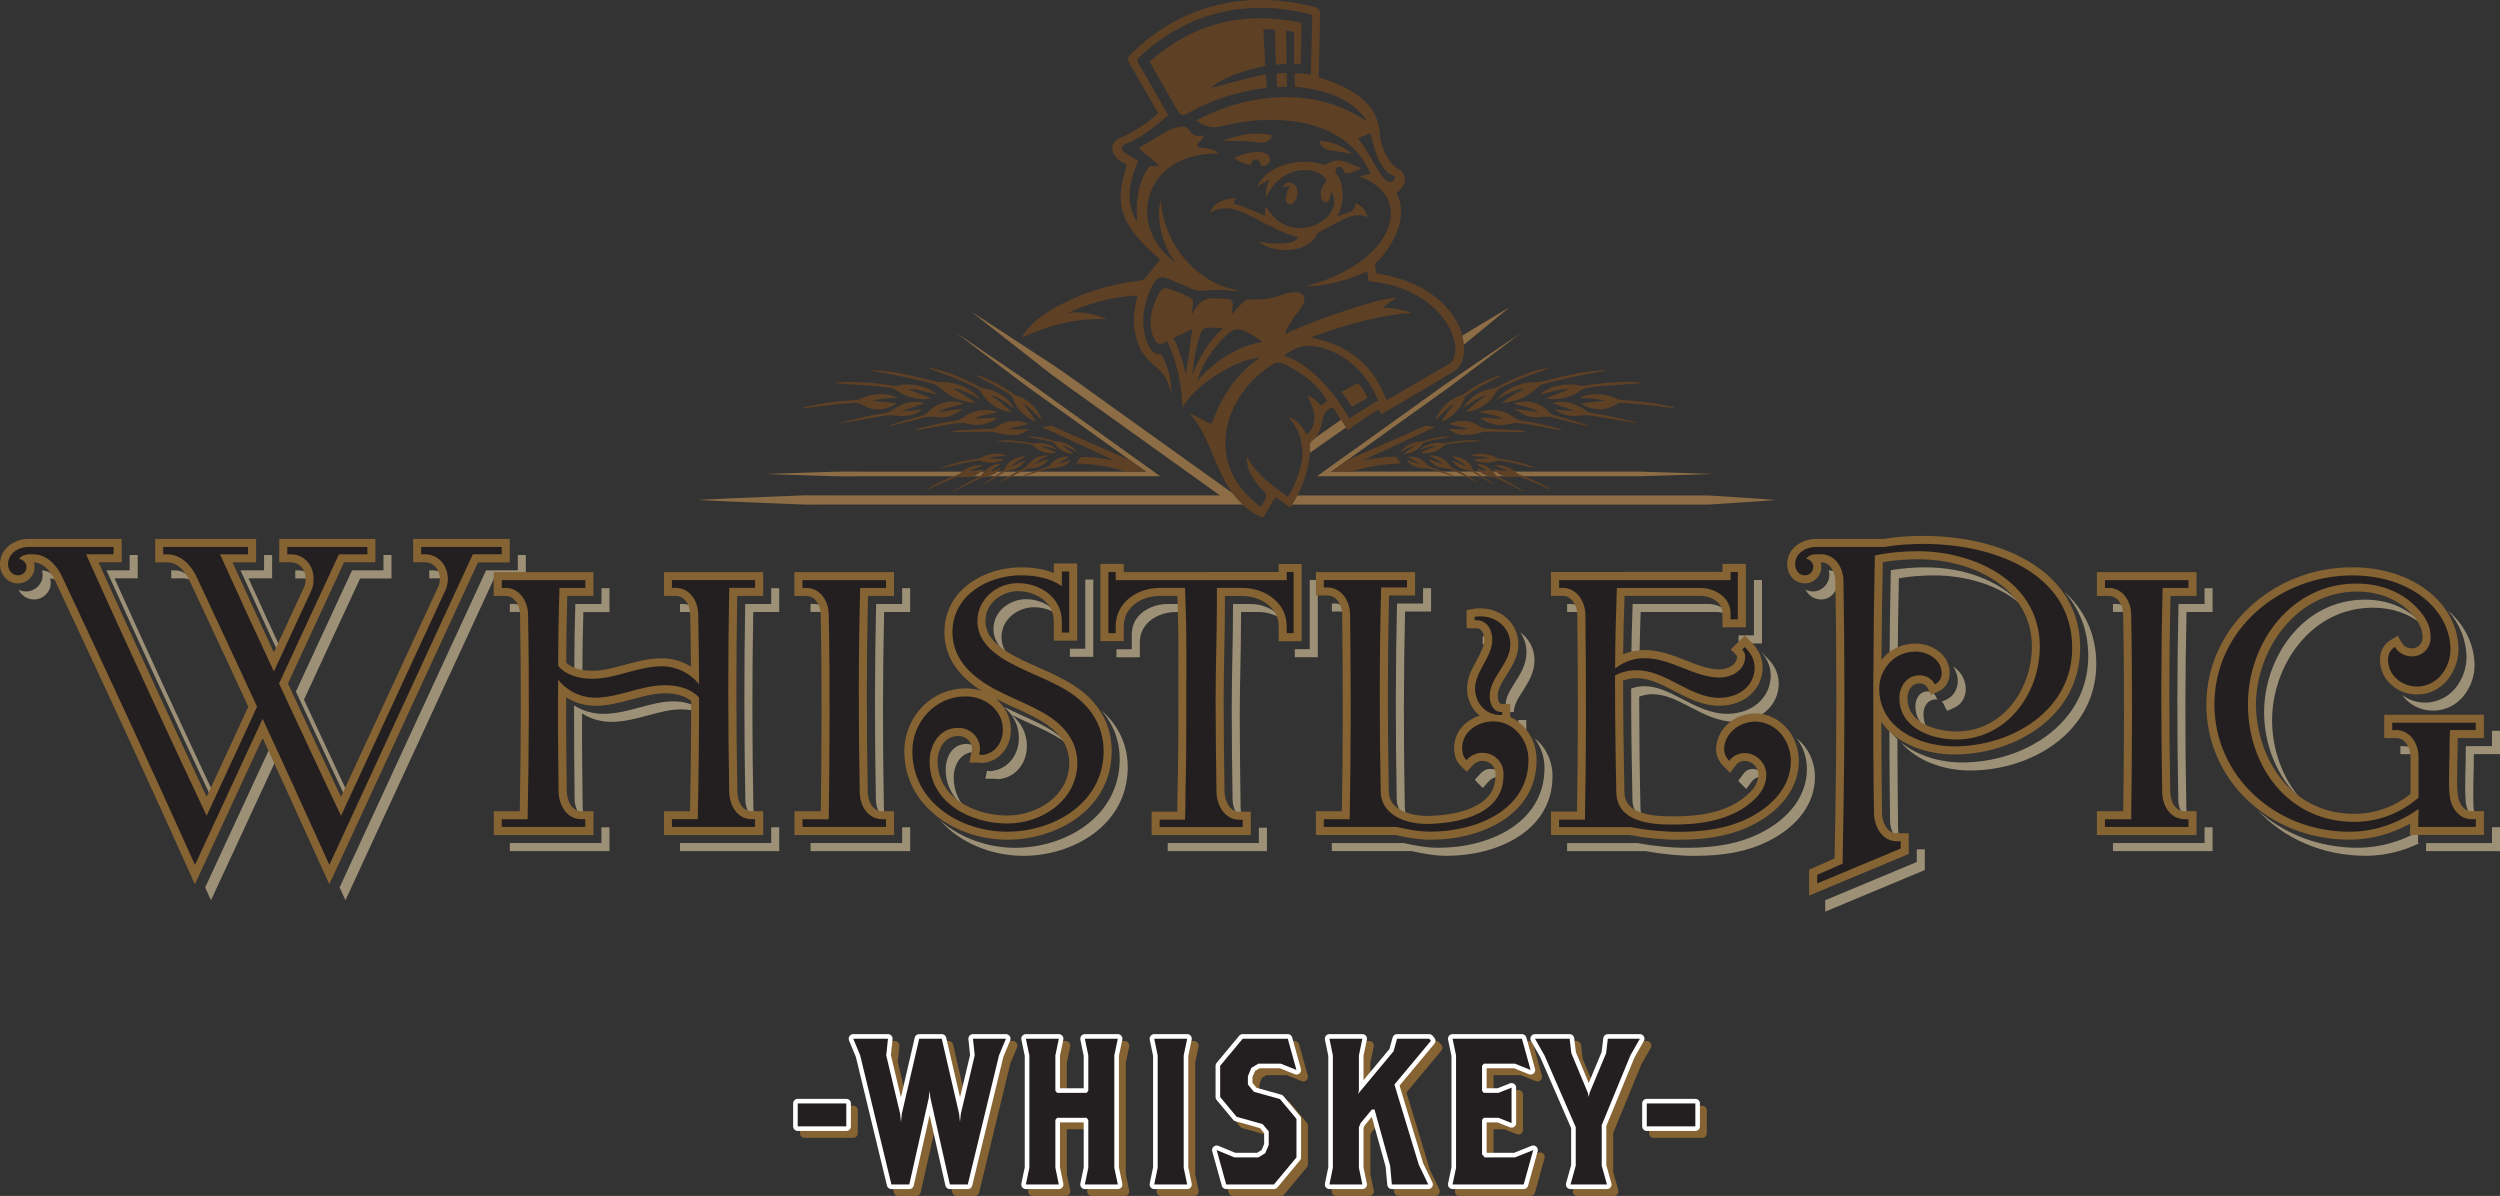 <svg xmlns="http://www.w3.org/2000/svg" id="Layer_2" viewBox="0 0 544.52 260.49"><rect x="0" y="0" width="544.52" height="260.49" fill="#333333" stroke="none"/><defs><style> .cls-1 { stroke: #8c6d45; stroke-miterlimit: 10; } .cls-1, .cls-2, .cls-3 { fill: none; stroke-width: 2px; } .cls-4 { fill: #8c6d45; } .cls-2 { stroke: #fff; } .cls-2, .cls-3 { stroke-linecap: round; stroke-linejoin: round; } .cls-5 { fill: #231f20; } .cls-6 { fill: #5e4025; } .cls-7 { fill: #9c9077; } .cls-8 { fill: #866332; } .cls-3 { stroke: #866332; } </style></defs><g id="Layer_1-2" data-name="Layer_1"><g><g><g><rect class="cls-3" x="175.25" y="241.84" width="10.58" height="4.99"></rect><rect class="cls-8" x="175.25" y="241.84" width="10.58" height="4.99"></rect><rect class="cls-2" x="173.75" y="240.34" width="10.58" height="4.99"></rect><rect class="cls-5" x="173.75" y="240.34" width="10.58" height="4.99"></rect></g><g><polygon class="cls-3" points="219.09 231.37 212.29 259.49 208.39 259.49 204.16 240.67 203.97 239.08 203.79 240.67 199.55 259.49 195.66 259.49 188.86 231.37 187.35 227.74 194.91 227.74 194.53 231.37 197.55 244.07 197.74 245.88 197.93 244.07 201.71 227.74 206.62 227.74 210.4 244.07 210.59 245.88 210.78 244.07 213.8 231.37 213.42 227.74 220.6 227.74 219.09 231.37"></polygon><polygon class="cls-3" points="237.79 259.49 238.54 255.86 238.54 245.43 238.17 244.97 231.74 244.97 231.37 245.43 231.37 255.86 232.12 259.49 224.94 259.49 225.7 255.86 225.7 231.37 224.94 227.74 232.12 227.74 231.37 231.37 231.37 239.08 231.74 239.53 238.17 239.53 238.54 239.08 238.54 231.37 237.79 227.74 244.97 227.74 244.21 231.37 244.21 255.86 244.97 259.49 237.79 259.49"></polygon><polygon class="cls-3" points="252.9 259.49 253.65 255.86 253.65 231.37 252.9 227.74 260.08 227.74 259.32 231.37 259.32 255.86 260.08 259.49 252.9 259.49"></polygon><polygon class="cls-3" points="278.97 259.49 268.58 259.49 266.5 252 270.36 253.59 275.57 253.59 277.08 252.68 277.84 250.87 277.84 247.92 276.51 246.34 270.85 244.75 267.26 240.44 267.26 233.64 272.17 227.74 281.99 227.74 283.88 234.55 280.48 233.18 275.57 233.18 274.06 234.09 273.3 235.9 273.3 237.72 274.62 239.31 280.29 240.89 283.88 245.2 283.88 253.59 278.97 259.49"></polygon><polygon class="cls-3" points="305.22 237.72 310.52 255.18 312.59 259.49 304.66 259.49 304.28 255.4 300.88 243.16 300.31 243.16 297.86 246.11 297.48 247.02 297.48 255.86 298.24 259.49 291.06 259.49 291.81 255.86 291.81 231.37 291.06 227.74 298.24 227.74 297.48 231.37 297.48 239.08 297.29 239.76 305.04 230.46 305.79 227.74 312.78 227.74 313.16 228.2 305.22 237.72"></polygon><polygon class="cls-3" points="333.37 259.49 317.88 259.49 318.64 255.86 318.64 231.37 317.88 227.74 332.99 227.74 334.88 234.55 331.48 233.18 324.68 233.18 324.3 233.64 324.3 239.08 324.68 239.53 327.89 239.53 330.73 238.4 330.73 246.11 327.89 244.97 324.68 244.97 324.3 245.43 324.3 252.91 324.87 253.59 331.48 253.59 335.45 252 333.37 259.49"></polygon><polygon class="cls-3" points="356.61 231.37 350.37 246.56 350.37 255.4 351.51 259.49 343.57 259.49 344.71 255.4 344.71 247.01 337.9 231.37 335.83 227.74 343.38 227.74 343.76 230.92 347.35 239.53 347.54 240.44 347.73 239.53 351.32 230.92 351.7 227.74 358.68 227.74 356.61 231.37"></polygon><polygon class="cls-8" points="219.09 231.37 212.29 259.49 208.39 259.49 204.16 240.67 203.97 239.08 203.79 240.67 199.55 259.49 195.66 259.49 188.86 231.37 187.35 227.74 194.91 227.74 194.53 231.37 197.55 244.07 197.74 245.88 197.93 244.07 201.71 227.74 206.62 227.74 210.4 244.07 210.59 245.88 210.78 244.07 213.8 231.37 213.42 227.74 220.6 227.74 219.09 231.37"></polygon><polygon class="cls-8" points="237.79 259.49 238.54 255.86 238.54 245.43 238.17 244.97 231.74 244.97 231.37 245.43 231.37 255.86 232.12 259.49 224.94 259.49 225.7 255.86 225.7 231.37 224.94 227.74 232.12 227.74 231.37 231.37 231.37 239.08 231.74 239.53 238.17 239.53 238.54 239.08 238.54 231.37 237.79 227.74 244.97 227.74 244.21 231.37 244.21 255.86 244.97 259.49 237.79 259.49"></polygon><polygon class="cls-8" points="252.9 259.49 253.65 255.86 253.65 231.37 252.9 227.74 260.08 227.74 259.32 231.37 259.32 255.86 260.08 259.49 252.9 259.49"></polygon><polygon class="cls-8" points="278.97 259.49 268.58 259.49 266.5 252 270.36 253.59 275.57 253.59 277.08 252.68 277.84 250.87 277.84 247.92 276.51 246.34 270.85 244.75 267.26 240.44 267.26 233.64 272.17 227.74 281.99 227.74 283.88 234.55 280.48 233.18 275.57 233.18 274.06 234.09 273.3 235.9 273.3 237.72 274.62 239.31 280.29 240.89 283.88 245.2 283.88 253.59 278.97 259.49"></polygon><polygon class="cls-8" points="305.22 237.72 310.52 255.18 312.59 259.49 304.66 259.49 304.28 255.4 300.88 243.16 300.31 243.16 297.86 246.11 297.48 247.02 297.48 255.86 298.24 259.49 291.06 259.49 291.81 255.86 291.81 231.37 291.06 227.74 298.24 227.74 297.48 231.37 297.48 239.08 297.29 239.76 305.04 230.46 305.79 227.74 312.78 227.74 313.16 228.2 305.22 237.72"></polygon><polygon class="cls-8" points="333.37 259.49 317.88 259.49 318.64 255.86 318.64 231.37 317.88 227.74 332.99 227.74 334.88 234.55 331.48 233.18 324.68 233.18 324.3 233.64 324.3 239.08 324.68 239.53 327.89 239.53 330.73 238.4 330.73 246.11 327.89 244.97 324.68 244.97 324.3 245.43 324.3 252.91 324.87 253.59 331.48 253.59 335.45 252 333.37 259.49"></polygon><polygon class="cls-8" points="356.61 231.37 350.37 246.56 350.37 255.4 351.51 259.49 343.57 259.49 344.71 255.4 344.71 247.01 337.9 231.37 335.83 227.74 343.38 227.74 343.76 230.92 347.35 239.53 347.54 240.44 347.73 239.53 351.32 230.92 351.7 227.74 358.68 227.74 356.61 231.37"></polygon><polygon class="cls-2" points="217.59 229.87 210.79 257.99 206.89 257.99 202.66 239.17 202.47 237.58 202.29 239.17 198.05 257.99 194.16 257.99 187.36 229.87 185.85 226.24 193.41 226.24 193.03 229.87 196.05 242.57 196.24 244.38 196.43 242.57 200.21 226.24 205.12 226.24 208.9 242.57 209.09 244.38 209.28 242.57 212.3 229.87 211.92 226.24 219.1 226.24 217.59 229.87"></polygon><polygon class="cls-2" points="236.29 257.99 237.04 254.36 237.04 243.93 236.67 243.47 230.24 243.47 229.87 243.93 229.87 254.36 230.62 257.99 223.44 257.99 224.2 254.36 224.2 229.87 223.44 226.24 230.62 226.24 229.87 229.87 229.87 237.58 230.24 238.03 236.67 238.03 237.04 237.58 237.04 229.87 236.29 226.24 243.47 226.24 242.71 229.87 242.71 254.36 243.47 257.99 236.29 257.99"></polygon><polygon class="cls-2" points="251.4 257.99 252.15 254.36 252.15 229.87 251.4 226.24 258.58 226.24 257.82 229.87 257.82 254.36 258.58 257.99 251.4 257.99"></polygon><polygon class="cls-2" points="277.47 257.99 267.08 257.99 265 250.5 268.86 252.09 274.07 252.09 275.58 251.18 276.34 249.37 276.34 246.42 275.01 244.84 269.35 243.25 265.76 238.94 265.76 232.14 270.67 226.24 280.49 226.24 282.38 233.05 278.98 231.68 274.07 231.68 272.56 232.59 271.8 234.4 271.8 236.22 273.12 237.81 278.79 239.39 282.38 243.7 282.38 252.09 277.47 257.99"></polygon><polygon class="cls-2" points="303.72 236.22 309.02 253.68 311.09 257.99 303.16 257.99 302.78 253.9 299.38 241.66 298.81 241.66 296.36 244.61 295.98 245.52 295.98 254.36 296.74 257.99 289.56 257.99 290.31 254.36 290.31 229.87 289.56 226.24 296.74 226.24 295.98 229.87 295.98 237.58 295.79 238.26 303.54 228.96 304.29 226.24 311.28 226.24 311.66 226.7 303.72 236.22"></polygon><polygon class="cls-2" points="331.87 257.99 316.38 257.99 317.14 254.36 317.14 229.87 316.38 226.24 331.49 226.24 333.38 233.05 329.98 231.68 323.18 231.68 322.8 232.14 322.8 237.58 323.18 238.03 326.39 238.03 329.23 236.9 329.23 244.61 326.39 243.47 323.18 243.47 322.8 243.93 322.8 251.41 323.37 252.09 329.98 252.09 333.95 250.5 331.87 257.99"></polygon><polygon class="cls-2" points="355.11 229.87 348.87 245.06 348.87 253.9 350.01 257.99 342.07 257.99 343.21 253.9 343.21 245.51 336.4 229.87 334.33 226.24 341.88 226.24 342.26 229.42 345.85 238.03 346.04 238.94 346.23 238.03 349.82 229.42 350.2 226.24 357.18 226.24 355.11 229.87"></polygon><polygon class="cls-5" points="217.59 229.87 210.79 257.99 206.89 257.99 202.66 239.17 202.47 237.58 202.29 239.17 198.05 257.99 194.16 257.99 187.36 229.87 185.85 226.24 193.41 226.24 193.03 229.87 196.05 242.57 196.24 244.38 196.43 242.57 200.21 226.24 205.12 226.24 208.9 242.57 209.09 244.38 209.28 242.57 212.3 229.87 211.92 226.24 219.1 226.24 217.59 229.87"></polygon><polygon class="cls-5" points="236.29 257.99 237.04 254.36 237.04 243.93 236.67 243.47 230.24 243.47 229.87 243.93 229.87 254.36 230.62 257.99 223.44 257.99 224.2 254.36 224.2 229.87 223.44 226.24 230.62 226.24 229.87 229.87 229.87 237.58 230.24 238.03 236.67 238.03 237.04 237.58 237.04 229.87 236.29 226.24 243.47 226.24 242.71 229.87 242.71 254.36 243.47 257.99 236.29 257.99"></polygon><polygon class="cls-5" points="251.4 257.99 252.15 254.36 252.15 229.87 251.4 226.24 258.58 226.24 257.82 229.87 257.82 254.36 258.58 257.99 251.4 257.99"></polygon><polygon class="cls-5" points="277.47 257.99 267.08 257.99 265 250.5 268.86 252.09 274.07 252.09 275.58 251.18 276.34 249.37 276.34 246.42 275.01 244.84 269.35 243.25 265.76 238.94 265.76 232.14 270.67 226.24 280.49 226.24 282.38 233.05 278.98 231.68 274.07 231.68 272.56 232.59 271.8 234.4 271.8 236.22 273.12 237.81 278.79 239.39 282.38 243.7 282.38 252.09 277.47 257.99"></polygon><polygon class="cls-5" points="303.72 236.22 309.02 253.68 311.09 257.99 303.16 257.99 302.78 253.9 299.38 241.66 298.81 241.66 296.36 244.61 295.98 245.52 295.98 254.36 296.74 257.99 289.56 257.99 290.31 254.36 290.31 229.87 289.56 226.24 296.74 226.24 295.98 229.87 295.98 237.58 295.79 238.26 303.54 228.96 304.29 226.24 311.28 226.24 311.66 226.7 303.72 236.22"></polygon><polygon class="cls-5" points="331.87 257.99 316.38 257.99 317.14 254.36 317.14 229.87 316.38 226.24 331.49 226.24 333.38 233.05 329.98 231.68 323.18 231.68 322.8 232.14 322.8 237.58 323.18 238.03 326.39 238.03 329.23 236.9 329.23 244.61 326.39 243.47 323.18 243.47 322.8 243.93 322.8 251.41 323.37 252.09 329.98 252.09 333.95 250.5 331.87 257.99"></polygon><polygon class="cls-5" points="355.11 229.87 348.87 245.06 348.87 253.9 350.01 257.99 342.07 257.99 343.21 253.9 343.21 245.51 336.4 229.87 334.33 226.24 341.88 226.24 342.26 229.42 345.85 238.03 346.04 238.94 346.23 238.03 349.82 229.42 350.2 226.24 357.18 226.24 355.11 229.87"></polygon></g><g><rect class="cls-3" x="360.18" y="241.84" width="10.58" height="4.99"></rect><rect class="cls-8" x="360.18" y="241.84" width="10.58" height="4.99"></rect><rect class="cls-2" x="358.68" y="240.34" width="10.58" height="4.99"></rect><rect class="cls-5" x="358.68" y="240.34" width="10.58" height="4.99"></rect></g></g><g><path class="cls-7" d="M83.51,124.23h-6.83l-12.23,26.4,3.1,6.65c2.92,6.26,5.79,12.41,8.46,18.05l.46-.99c-2.3-4.87-4.71-10.04-7.16-15.3l-3.1-6.65,12.23-26.4h6.83v-5.1h-1.75v3.34Z"></path><path class="cls-7" d="M67.96,126.19c-.17-.39-.38-.75-.67-1.04-.58-.6-1.35-.92-2.23-.92h-.75v1.75h2.5c.41,0,.79.07,1.15.21"></path><path class="cls-7" d="M97.21,126.21c-.47-1.11-1.43-1.99-2.97-1.99h-.75v1.75h2.5c.46,0,.85.09,1.21.23"></path><path class="cls-7" d="M59.27,120.88h-1.75v3.34h-5.14c3.14,6.93,6.16,13.51,9.01,19.62l.47-1.01c-2.47-5.32-5.05-10.95-7.73-16.86h5.14v-5.09Z"></path><polygon class="cls-7" points="112.78 120.88 112.78 124.23 105.87 124.23 73.97 193.28 75.24 196.08 107.62 125.98 114.53 125.98 114.53 120.88 112.78 120.88"></polygon><path class="cls-7" d="M12.86,126.66c-.8-1.15-2.04-2.35-3.74-2.43.11.34.17.7.17,1.06,0,1.92-1.66,3.53-3.62,3.53-.61,0-1.16-.14-1.65-.38.63,1.2,1.81,2.13,3.4,2.13,1.97,0,3.63-1.62,3.63-3.53,0-.37-.06-.73-.17-1.06.76.03,1.41.31,1.99.68"></path><path class="cls-7" d="M58.96,162.48l-14.27,30.81,1.26,2.81,14.29-30.85c-.42-.92-.85-1.85-1.28-2.77"></path><path class="cls-7" d="M29.99,120.88h-1.75v3.34h-5.05c6.8,15.08,15.74,34.48,23.55,51.07l.46-1c-7.49-15.96-15.84-34.07-22.26-48.33h5.05v-5.09Z"></path><path class="cls-7" d="M42.16,126.72c-.82-1.17-2.16-2.5-4.03-2.5h-.84v1.75h2.59c.88,0,1.63.31,2.28.75"></path><path class="cls-7" d="M130.99,131.55h-5.68c-.15,4.82-.22,9.7-.23,14.55.51.48,1.12.81,1.76,1.07.01-4.62.08-9.27.22-13.86h5.69v-5.19h-1.75v3.44Z"></path><path class="cls-7" d="M114.55,133.48c-.51-1.12-1.43-1.94-2.67-1.94h-.84v1.75h2.59c.33,0,.63.08.92.19"></path><path class="cls-7" d="M151.62,133.49c-.48-1.06-1.34-1.94-2.76-1.94h-.75v1.75h2.5c.38,0,.71.08,1.01.19"></path><polygon class="cls-7" points="130.99 183.62 111.04 183.62 111.04 185.38 132.75 185.38 132.75 180.19 130.99 180.19 130.99 183.62"></polygon><path class="cls-7" d="M167.97,128.11v3.44h-5.66c-.25,14.15-.24,28.47.03,42.6,0,1.77.79,3.59,2.26,4.12-.33-.71-.51-1.55-.51-2.37-.27-14.13-.28-28.46-.03-42.6h5.66v-5.19h-1.75Z"></path><polygon class="cls-7" points="167.97 183.62 148.11 183.62 148.11 185.38 169.72 185.38 169.72 180.19 167.97 180.19 167.97 183.62"></polygon><path class="cls-7" d="M152.26,155.2c0-.25,0-.5,0-.76-1.22-1.06-3.24-1.68-5.57-1.68-2.47,0-4.83.64-7.33,1.32-2.54.69-5.18,1.4-7.97,1.4-2.26,0-4.47-.65-6.35-1.82-.03,6.91.04,13.81.12,20.51.04,1.26.6,3.52,2.32,4.12-.38-.82-.54-1.73-.57-2.37-.08-6.7-.16-13.6-.13-20.51,1.88,1.17,4.09,1.82,6.35,1.82,2.79,0,5.42-.71,7.97-1.4,2.5-.68,4.86-1.32,7.33-1.32,1.44,0,2.73.26,3.82.69"></path><polygon class="cls-7" points="196.5 183.62 176.54 183.62 176.54 185.38 198.25 185.38 198.25 180.19 196.5 180.19 196.5 183.62"></polygon><path class="cls-7" d="M180.05,133.48c-.51-1.12-1.43-1.94-2.67-1.94h-.84v1.75h2.59c.33,0,.63.08.92.19"></path><path class="cls-7" d="M196.5,128.11v3.44h-5.67c-.32,13.65-.34,27.61-.05,42.6,0,1.29.5,3.51,2.25,4.12-.36-.81-.51-1.71-.51-2.37-.28-14.99-.27-28.95.05-42.6h5.67v-5.19h-1.75Z"></path><path class="cls-7" d="M223.46,130.51c-3.4,0-7.07,2.49-7.07,6.51,0,2.07,1.01,3.86,3.11,5.55-.9-1.18-1.36-2.43-1.36-3.8,0-4.02,3.67-6.51,7.07-6.51,1.78,0,3.59.53,5.03,1.51-1.43-2.12-4.15-3.26-6.78-3.26"></path><path class="cls-7" d="M212.52,149.93c.62.72,1.35,1.41,2.14,2.08.33.08.66.14.97.25-1.17-.73-2.2-1.52-3.12-2.33"></path><path class="cls-7" d="M229.76,159.56c-2.19-1.49-4.64-2.6-7.23-3.77-1.28-.58-2.59-1.18-3.88-1.83,2,1.65,3.27,4.04,3.27,6.71,0,3.93-2.5,6.92-6.08,7.28-.45,0-.7-.04-.87-.07l-.35,1.74h2.02c.16.03.43.08.94.08,3.58-.36,6.08-3.35,6.08-7.27,0-2.67-1.26-5.07-3.27-6.71,1.29.65,2.6,1.24,3.88,1.82,2.59,1.17,5.04,2.28,7.23,3.78.35.25.67.51.98.77-.73-.89-1.63-1.73-2.73-2.52"></path><path class="cls-7" d="M239.88,154.71c2.68,3.06,4.06,6.77,4,10.96-.21,12.33-11.89,18.99-22.77,18.99-5.95,0-12.02-2.13-16.34-6,4.32,4.97,11.29,7.75,18.09,7.75,10.88,0,22.56-6.65,22.77-18.99.08-5.03-1.92-9.36-5.75-12.71"></path><polygon class="cls-7" points="236.38 141.3 233.03 141.3 233.03 143.06 238.13 143.06 238.13 126.23 236.38 126.23 236.38 141.3"></polygon><path class="cls-7" d="M209.98,175.73c-1.39-1.73-2.25-3.85-2.25-6.37,0-2.77,1.51-5.57,4.54-5.57h0c.36,0,.7.07,1.02.18-.4-1.11-1.48-1.94-2.77-1.94h0c-3.03,0-4.54,2.8-4.54,5.57,0,3.44,1.59,6.16,4,8.12"></path><rect class="cls-7" x="246.51" y="126.33" width="1.75" height=".03"></rect><path class="cls-7" d="M258.24,133.3c-.01-.27-.02-.54-.03-.8l-.03-.94h-3.85c-3.79,0-7.82,2.31-7.82,6.6v3.25h-3.34v1.75h5.09v-3.25c0-4.29,4.03-6.6,7.82-6.6h2.16Z"></path><path class="cls-7" d="M272.35,131.55h-3.79v.88c0,3.66-.07,7.29-.14,10.94-.07,3.65-.14,7.31-.14,11.02,0,6.56.09,13.32.19,19.87.05,1.45.73,3.54,2.33,4.11-.37-.77-.55-1.64-.58-2.36-.09-6.55-.19-13.31-.19-19.87,0-3.71.07-7.37.14-11.02.07-3.65.14-7.28.14-10.94v-.88h3.79c1.82,0,3.66.56,5.12,1.56-1.44-2.11-4.17-3.31-6.87-3.31"></path><polygon class="cls-7" points="274.19 183.62 254.34 183.62 254.34 185.38 275.95 185.38 275.95 180.28 274.19 180.28 274.19 183.62"></polygon><polygon class="cls-7" points="285.27 126.33 285.27 141.4 282.02 141.4 282.02 143.15 287.02 143.15 287.02 126.33 285.27 126.33"></polygon><path class="cls-7" d="M324.71,167.48h-.25c-.68,0-1.43.37-2.02,1.02l-1.19,1.31c.13.17.25.35.41.51l1.3,1.3,1.23-1.36c.59-.65,1.34-1.03,2.02-1.03h.25c.3,0,.58.07.85.15-.37-1.11-1.39-1.9-2.6-1.9"></path><path class="cls-7" d="M332.44,156.82h-1.75v1.11c.62.28,1.2.66,1.75,1.08v-2.19Z"></path><path class="cls-7" d="M332.47,142.09c0,2.64-1.35,4.76-2.54,6.64-1.01,1.59-1.96,3.08-1.96,4.63,0,.45.14,1.72.79,1.72h.97c.01-1.53.95-3.03,1.96-4.6,1.19-1.88,2.54-4,2.54-6.63s-1.23-4.74-3.13-6.16c.88,1.25,1.38,2.76,1.38,4.41"></path><path class="cls-7" d="M309.95,131.45h-5.67c-.32,13.73-.34,27.71-.06,42.7.04,1.88,1.03,3.09,2.33,3.87-.34-.59-.56-1.29-.57-2.12-.28-14.98-.27-28.97.05-42.7h5.67v-5.09h-1.75v3.34Z"></path><path class="cls-7" d="M324.95,140.33c-.14-.73-.52-1.75-1.65-1.75h-.37v1.75h2.02Z"></path><path class="cls-7" d="M335.22,161.64c-.29-.3-.62-.55-.95-.8,1.41,1.86,2.18,4.21,2.13,6.62-.1,11.81-12.02,17.19-23.05,17.19-2.69,0-5.25-.49-7.61-1.03h-15.66v1.75h17.41c2.37.54,4.92,1.03,7.61,1.03,11.03,0,22.95-5.39,23.05-17.19.06-2.84-1.01-5.6-2.94-7.57"></path><path class="cls-7" d="M293.58,133.41c-.53-1.13-1.48-1.96-2.74-1.96h-.75v1.75h2.5c.36,0,.68.09.99.21"></path><path class="cls-7" d="M383.51,141.94c1.14,1.25,2.17,2.87,2.17,5.31-.11,4.78-4.08,8.22-9.45,8.22-3.66,0-6.79-1.63-9.81-3.2-2.77-1.44-5.39-2.81-8.2-2.81-1.04,0-1.99.17-2.94.52,0,8,.1,16.15.28,24.25.02,1.29.37,2.81,2.24,3.89-.37-.71-.48-1.46-.49-2.14-.18-8.1-.27-16.25-.28-24.25.95-.35,1.91-.52,2.94-.52,2.81,0,5.43,1.36,8.2,2.81,3.03,1.57,6.15,3.2,9.81,3.2,5.36,0,9.34-3.44,9.45-8.23,0-2.79-1.35-4.51-2.67-5.83l-1.24-1.23h-.01Z"></path><path class="cls-7" d="M381.8,167.48c-.82,0-1.52.33-2.01.99l-1.18,1.58c.1.12.19.24.3.36l1.43,1.43,1.21-1.62c.49-.66,1.19-.99,2-.99.34.01.66.09.96.21-.42-1.1-1.47-1.91-2.71-1.96"></path><path class="cls-7" d="M344.8,133.48c-.52-1.1-1.44-1.93-2.63-1.93h-.84v1.75h2.59c.31,0,.6.08.88.18"></path><path class="cls-7" d="M391.32,160.82c1.4,1.8,2.24,4.13,2.24,6.7,0,5.64-3.71,10.72-10.16,13.95-4.34,2.17-9.43,3.19-15.98,3.19-3.48,0-7.1-.35-10.77-1.03h-15.32v1.75h17.07c3.66.68,7.29,1.03,10.77,1.03,6.55,0,11.63-1.01,15.98-3.19,6.46-3.23,10.16-8.31,10.16-13.95,0-3.51-1.56-6.57-3.99-8.45"></path><polygon class="cls-7" points="382.02 138.39 378.68 138.39 378.68 140.15 383.77 140.15 383.77 126.33 382.02 126.33 382.02 138.39"></polygon><path class="cls-7" d="M372.11,131.55h-16.51c-.14,4.32-.26,8.48-.31,12.72.58-.25,1.18-.42,1.79-.57.06-3.44.15-6.87.26-10.4h16.51c.87,0,1.88.24,2.76.7-.77-1.67-2.89-2.45-4.5-2.45"></path><path class="cls-7" d="M419.5,123.57c-2.73,0-5.3.21-7.67.63-.15,7.28-.25,14.36-.29,21.29.51-.64,1.11-1.21,1.79-1.71.05-5.83.13-11.74.26-17.82,2.37-.42,4.94-.63,7.66-.63,7.05,0,14.14,2.14,18.92,6.3-4.68-5.31-12.7-8.05-20.67-8.05"></path><path class="cls-7" d="M423.34,153.35l.75,1.5,1.53-.68c1.56-.7,2.54-2.24,2.54-4.04,0-2.19-1.14-3.89-2.76-4.99.62.92,1.01,1.99,1.01,3.24,0,1.79-.97,3.34-2.54,4.04l-.94.42c.18.16.33.33.42.51"></path><path class="cls-7" d="M411.52,159.01c.02,5.13.07,14.91.15,19.94.04,1.46.72,3.54,2.33,4.12-.37-.77-.55-1.65-.58-2.37-.08-4.96-.13-14.65-.15-19.7-.64-.62-1.25-1.27-1.75-2"></path><path class="cls-7" d="M449.61,128.88c3.23,3.61,5.19,8.21,5.23,13.85.04,5.75-2.1,10.97-6.19,15.08-5.14,5.17-13.09,8.26-21.27,8.26-4.94,0-9.88-1.51-13.36-4.41,3.4,4.04,9.26,6.16,15.11,6.16,8.18,0,16.14-3.09,21.27-8.26,4.08-4.11,6.22-9.33,6.19-15.08-.04-6.61-2.72-11.77-6.98-15.61"></path><polygon class="cls-7" points="417.49 187.75 397.54 196.08 397.54 198.56 419.24 189.5 419.24 184.99 417.49 184.99 417.49 187.75"></polygon><path class="cls-7" d="M419.9,158.86c-.65-.97-.96-2.09-.95-3.39,0-1.26.71-3.13,2.66-3.13.14,0,.25.03.37.05l-.4-.8c-.24-.48-.82-1-1.72-1-1.95,0-2.66,1.87-2.66,3.13-.02,1.73.53,3.12,1.68,4.29.31.31.65.59,1.01.85"></path><path class="cls-7" d="M400.19,126.95c0-.33-.05-.66-.14-.97h.08c.33,0,.62.07.89.17-.49-1.06-1.35-1.92-2.64-1.92h-.08c.09.31.15.64.15.97,0,1.96-1.62,3.62-3.53,3.62-.6,0-1.16-.14-1.66-.39.65,1.29,1.9,2.14,3.42,2.14,1.91,0,3.53-1.66,3.53-3.62"></path><path class="cls-7" d="M463.73,133.48c-.52-1.12-1.43-1.94-2.67-1.94h-.84v1.75h2.59c.33,0,.63.08.92.19"></path><polygon class="cls-7" points="480.17 183.62 460.22 183.62 460.22 185.38 481.92 185.38 481.92 180.19 480.17 180.19 480.17 183.62"></polygon><path class="cls-7" d="M480.17,128.11v3.44h-5.67c-.32,13.65-.34,27.61-.05,42.6,0,1.29.51,3.51,2.25,4.12-.36-.81-.5-1.71-.5-2.37-.29-14.99-.27-28.95.05-42.6h5.67v-5.19h-1.75Z"></path><path class="cls-7" d="M501.21,174.11c-4.15-4.63-6.33-11.06-6.33-17.23,0-11.79,8.35-24.52,21.99-24.52,4.1,0,7.76,1.25,10.53,3.55-.14-.16-.25-.33-.41-.5-2.86-3.1-7.07-4.8-11.86-4.8-13.64,0-21.99,12.73-21.99,24.52,0,6.98,2.78,14.31,8.08,18.98"></path><path class="cls-7" d="M537.23,143.31c-.11,4.8-3.53,9.72-9.07,9.72-1.87,0-3.58-.63-4.95-1.65,1.44,2.04,3.9,3.4,6.7,3.4,5.54,0,8.96-4.92,9.07-9.72,0-4.43-1.97-8.66-5.56-11.91-.07-.07-.16-.12-.23-.19,2.61,2.99,4.04,6.59,4.04,10.34"></path><path class="cls-7" d="M523.66,162.51h-.84v1.75h2.59c.33,0,.64.08.92.19-.51-1.11-1.43-1.94-2.67-1.94"></path><path class="cls-7" d="M526.23,142.82l-.48-.84-.48.29c.26.25.59.43.96.55"></path><path class="cls-7" d="M526.65,183.62l.06-2.47c-4.1,2.27-8.69,3.5-13.19,3.5-8.57,0-16.21-3.11-21.79-8.2,5.68,6.13,14.04,9.95,23.54,9.95,4,0,8.06-.97,11.79-2.78h-.42Z"></path><path class="cls-7" d="M542.77,159.17v3.34h-5.7c-.02.97-.02,1.94-.02,2.94-.14,4.67-.15,7.88,0,9.1.08,1.19.67,3.18,2.26,3.73-.31-.68-.47-1.42-.51-1.98-.14-1.22-.13-4.43,0-9.1,0-1,0-1.97.02-2.94h5.7v-5.09h-1.75Z"></path><polygon class="cls-7" points="542.77 183.62 528.44 183.62 528.4 185.38 544.52 185.38 544.52 180.19 542.77 180.19 542.77 183.62"></polygon><path class="cls-8" d="M111.03,117.38h-21.04v5.09h2.5c2.28,0,3.32,1.92,3.32,3.69,0,.54-.15,1.2-.4,1.71l-21.14,45.69c-2.67-5.64-5.54-11.78-8.46-18.04l-3.1-6.65,12.23-26.4h6.83v-5.09h-20.95v5.09h2.5c.88,0,1.65.32,2.23.92.67.69,1.03,1.68.99,2.77,0,.74-.09,1.27-.31,1.71l-6.58,14.23c-2.85-6.12-5.86-12.69-9.01-19.62h5.14v-5.09h-21.98v5.09h2.59c2.83,0,4.46,3.03,4.89,3.96l3.47,7.42c2.94,6.28,6.15,13.15,9.33,20.08l-9.07,19.61c-7.81-16.6-16.76-35.99-23.55-51.08h5.05v-5.09H6.25c-3.03,0-6.25,1.96-6.25,5.6,0,1.97,1.5,4.1,3.91,4.1,1.96,0,3.62-1.62,3.62-3.53,0-.37-.06-.72-.17-1.06,2.56.12,4.08,2.79,4.63,3.97,7.65,16.24,19.81,42.39,28.88,62.65l1.57,3.51,14.76-31.87c3.34,7.21,6.64,14.49,9.6,21.01l4.93,10.84,32.38-70.1h6.92v-5.09Z"></path><path class="cls-8" d="M144.61,129.8h2.5c2.37,0,3.22,2.44,3.22,4.1.06,3.34.14,7.3.17,11.29-1.88-1.15-4.09-1.81-6.31-1.81-2.87,0-5.54.73-8.13,1.43-2.44.66-4.74,1.29-7.07,1.29-1.19,0-3.98-.18-5.66-1.75,0-4.85.08-9.73.23-14.55h5.69v-5.19h-21.71v5.19h2.6c1.96,0,3.13,2.07,3.13,4.1.24,12.84.22,26.86-.06,42.79h-5.66v5.19h21.71v-5.19h-2.6c-2.45,0-3.18-2.82-3.22-4.28-.08-6.7-.16-13.6-.12-20.51,1.88,1.17,4.08,1.82,6.35,1.82,2.79,0,5.42-.71,7.97-1.4,2.5-.68,4.86-1.32,7.33-1.32,2.32,0,4.35.62,5.57,1.69,0,8.07-.09,15.94-.25,24h-5.67v5.19h21.61v-5.19h-2.5c-2.03,0-3.13-2.19-3.13-4.29-.27-14.13-.28-28.46-.03-42.6h5.66v-5.19h-21.61v5.19Z"></path><path class="cls-8" d="M173.04,129.8h2.59c1.96,0,3.13,2.07,3.13,4.1.29,14.99.18,29.94.02,42.79h-5.75v5.19h21.7v-5.19h-2.5c-2.55,0-3.23-2.79-3.23-4.29-.28-14.99-.27-28.95.05-42.6h5.67v-5.19h-21.7v5.19Z"></path><path class="cls-8" d="M233.72,149.18c-2.41-1.52-4.99-2.67-7.49-3.78-2.5-1.11-4.86-2.15-7.04-3.53-3.1-2-4.55-4.1-4.55-6.6,0-4.02,3.67-6.51,7.07-6.51,3.79,0,7.82,2.31,7.82,6.6v4.19h5.09v-16.82h-5.09v2.06c-2.07-.81-4.47-1.22-7.16-1.22-8.08,0-16.67,4.96-16.67,14.14,0,5.1,2.75,9.41,8.19,12.81-1.06-.37-2.21-.58-3.41-.58h-.19c-3.53,0-6.84,1.39-9.33,3.92-2.58,2.62-4.04,6.25-3.99,9.95.1,11.95,11.47,19.09,22.39,19.09s22.56-6.65,22.77-18.99c.1-6.09-2.81-11.19-8.41-14.73M208.76,160.29h0c1.59,0,2.89,1.24,2.94,2.75,0,.21-.09.65-.15.97l-.42,2.09h2.02c.16.03.43.08.94.08,3.58-.36,6.08-3.35,6.08-7.27,0-2.67-1.27-5.07-3.27-6.71,1.29.65,2.6,1.24,3.88,1.83,2.59,1.17,5.04,2.28,7.23,3.78,3.29,2.35,4.89,5.11,4.89,8.41-.08,7.14-6.95,11.41-13.54,11.41-7.34,0-15.14-4.12-15.14-11.76,0-2.77,1.51-5.57,4.54-5.57"></path><path class="cls-8" d="M278.52,124.58l-33.76.03v-1.78h-5.09v16.82h5.09v-3.25c0-4.29,4.03-6.6,7.82-6.6h3.85l.04.95c.22,5.81.21,11.46.19,17.44v4.45c0,6.54,0,13.3-.2,20.17,0,1.3,0,2.62-.03,3.98h-5.6v5.09h21.61v-5.09h-2.5c-2.27,0-3.17-2.58-3.23-4.28-.09-6.54-.19-13.31-.19-19.87,0-3.71.07-7.37.14-11.01.07-3.65.14-7.28.14-10.94v-.88h3.79c3.89,0,7.92,2.47,7.92,6.6v3.25h5v-16.82h-5v1.75Z"></path><path class="cls-8" d="M328.94,156.18v-2.86h-1.94c-.64,0-.79-1.28-.79-1.72,0-1.54.95-3.04,1.96-4.62,1.19-1.88,2.54-4,2.54-6.64,0-4.4-3.61-7.84-8.22-7.84-.52,0-1.02,0-1.65.12l-1.41.28v3.94h2.13c1.7,0,1.72,2.37,1.72,2.47,0,1.48-.81,2.95-1.66,4.51-.98,1.79-2.09,3.82-2.09,6.19s1.07,4.49,2.73,5.86c-3.04.99-5.54,3.49-5.54,7.09,0,1.58.5,2.92,1.45,3.86l1.3,1.3,1.23-1.36c.59-.64,1.34-1.03,2.02-1.03h.25c1.52,0,2.75,1.25,2.76,2.82.07,2.12-.54,3.82-1.86,5.2-2.34,2.45-7.12,3.9-13.09,3.97-.84,0-8.2-.15-8.29-5.32-.29-14.98-.27-28.97.05-42.7h5.67v-5.09h-21.6v5.09h2.5c2.02,0,3.22,2.12,3.22,4.18.2,15.33.17,29.35-.06,42.8h-5.66v5.19h17.41c2.36.54,4.92,1.03,7.61,1.03,11.03,0,22.95-5.39,23.05-17.19.06-2.84-1.01-5.6-2.94-7.57-.82-.83-1.76-1.49-2.78-1.96"></path><path class="cls-8" d="M382.37,155.38c-4.03,0-8.35,2.83-8.6,7.66,0,1.48.55,2.78,1.64,3.86l1.43,1.43,1.21-1.62c.49-.66,1.19-.99,2-.99,1.58.06,2.86,1.34,2.92,2.9.06,2.17-1.41,4.13-4.59,6.15-3.48,2.07-7.81,3.04-13.68,3.04h-.81c-8.97,0-10.05-3.03-10.08-5.33-.18-8.1-.28-16.25-.28-24.25.95-.35,1.91-.52,2.94-.52,2.81,0,5.43,1.37,8.2,2.81,3.02,1.57,6.15,3.2,9.81,3.2,5.36,0,9.34-3.44,9.44-8.23,0-2.79-1.35-4.51-2.67-5.83l-1.24-1.24-3.04,3.04,1.24,1.24c.14.14.14.26.14.26,0,1.85-2,2.85-3.85,2.85-2.46-.04-4.83-.98-7.35-1.98-2.79-1.1-5.67-2.25-8.91-2.25-1.68,0-3.25.31-4.71.92.04-4.23.17-8.4.31-12.72h16.51c2,0,4.82,1.18,4.82,3.79v3.06h5.09v-13.82h-5.09v1.75l-37.35.03v5.19h2.59c1.93,0,3.13,2.16,3.13,4.19.19,15.28.17,29.3-.06,42.8h-5.66v5.1h17.07c3.67.68,7.29,1.03,10.77,1.03,6.56,0,11.64-1.01,15.98-3.19,6.46-3.23,10.16-8.31,10.16-13.95s-4.13-10.28-9.44-10.38"></path><path class="cls-8" d="M419.06,116.72c-3.29,0-6.16.21-8.78.66h-14.77c-3.07,0-6.25,2.06-6.25,5.5,0,2.39,1.68,4.19,3.91,4.19,1.92,0,3.53-1.66,3.53-3.62,0-.34-.05-.66-.15-.97h.08c2.16,0,3.13,2.38,3.13,4.1.28,15.28.28,35.43,0,50.62l-.17,9.77-5.55,2.45v5.64l21.7-9.06v-4.51h-2.6c-2.26,0-3.17-2.58-3.22-4.29-.08-5.04-.13-14.81-.16-19.94,3.24,4.66,9.58,7.07,15.86,7.07,8.18,0,16.14-3.09,21.27-8.26,4.09-4.11,6.23-9.33,6.19-15.08-.09-16.76-17.16-24.26-34.03-24.26M418.12,148.84c.9,0,1.48.52,1.72,1l.75,1.5,1.53-.68c1.56-.7,2.54-2.24,2.54-4.04,0-4.03-3.8-6.44-7.47-6.44-3.19,0-5.73,1.46-7.39,3.55.04-6.93.14-14,.29-21.29,2.37-.42,4.94-.63,7.67-.63,12.33,0,24.8,6.52,24.8,18.99,0,9.1-6.16,18.52-16.46,18.52-2.87,0-6.73-.8-8.95-3.06-1.16-1.17-1.71-2.57-1.68-4.29,0-1.26.71-3.13,2.66-3.13"></path><path class="cls-8" d="M456.72,129.8h2.59c1.96,0,3.13,2.07,3.13,4.1.29,15.01.18,29.95.02,42.79h-5.74v5.19h21.7v-5.19h-2.5c-2.55,0-3.22-2.79-3.22-4.29-.29-14.99-.27-28.95.05-42.6h5.67v-5.19h-21.7v5.19Z"></path><path class="cls-8" d="M535.31,160.76h5.7v-5.09h-21.7v5.09h2.59c1.96,0,3.13,2.07,3.13,4.07v8.09c-3.56,2.84-7.77,4.34-12.25,4.34-.22,0-.45,0-.69-.01-13.46-.37-20.72-12.57-20.72-23.87s8.35-24.53,21.99-24.53c4.79,0,9,1.7,11.87,4.8,1.7,1.79,2.49,3.53,2.43,5.29-.05,1.29-1.04,2.27-2.29,2.27-.99,0-1.8-.43-2.23-1.19l-.89-1.55-1.53.92c-1.51.91-2.35,2.44-2.35,4.31,0,4.17,3.61,7.57,8.04,7.57,5.54,0,8.96-4.92,9.07-9.72,0-4.43-1.97-8.66-5.56-11.91-4.38-3.92-10.63-6.08-17.59-6.08-17.52,0-31.77,13.42-31.77,29.9s13.71,29.43,31.21,29.43c4.5,0,9.08-1.23,13.19-3.5l-.06,2.47h16.12v-5.19h-2.6c-2.27,0-3.04-2.49-3.14-3.88-.14-1.21-.13-4.43,0-9.1,0-1,0-1.97.02-2.94"></path><path class="cls-5" d="M74.28,177.68l22.71-49.08c.37-.75.56-1.69.56-2.44,0-2.82-1.88-5.44-5.07-5.44h-.75v-1.6h17.55v1.6h-6.29l-31.25,67.66c-4.32-9.48-9.38-20.74-14.54-31.81l-14.73,31.81c-8.44-18.86-20.36-44.57-28.9-62.68-1.22-2.63-3.38-4.97-6.38-4.97h-.94c-.47,0-1.88.37-2.06,1.03.85.1,1.6.84,1.6,1.78s-.85,1.78-1.88,1.78c-1.32,0-2.16-1.22-2.16-2.35,0-2.44,2.25-3.85,4.5-3.85h18.49v1.6h-6c7.88,17.55,18.3,40.07,26.27,56.96l10.98-23.74c-4.6-10.04-9.29-19.99-13.14-28.24-1.22-2.63-3.47-4.97-6.47-4.97h-.84v-1.6h18.49v1.6h-6.1c3.57,7.88,7.6,16.7,11.73,25.52l8.16-17.64c.37-.75.47-1.59.47-2.44.1-2.82-1.87-5.44-4.97-5.44h-.75v-1.6h17.45v1.6h-6.2l-13.04,28.15c4.69,10.04,9.38,20.17,13.51,28.81"></path><path class="cls-5" d="M109.29,180.13v-1.69h5.63c.28-14.83.38-29.74.09-44.57,0-2.91-1.88-5.82-4.88-5.82h-.84v-1.69h18.2v1.69h-5.63c-.19,5.63-.28,11.35-.28,16.98,1.69,2.06,4.69,2.81,7.41,2.81,5.16,0,9.95-2.72,15.2-2.72,3.1,0,6.19,1.5,8.07,3.94,0-5.07-.09-10.23-.19-15.2,0-2.91-1.78-5.82-4.97-5.82h-.75v-1.69h18.11v1.69h-5.63c-.28,14.82-.28,29.56,0,44.38,0,3,1.78,6,4.88,6h.75v1.69h-18.11v-1.69h5.63c.19-8.82.28-17.55.28-26.46-1.69-1.97-4.69-2.72-7.32-2.72-5.35,0-10.14,2.72-15.3,2.72-3.19,0-6.19-1.5-8.07-3.94-.09,8.16,0,16.32.09,24.4.09,3,1.78,6,4.97,6h.84v1.69h-18.2Z"></path><path class="cls-5" d="M174.79,180.13v-1.69h5.72c.19-14.83.28-29.74,0-44.57,0-2.91-1.87-5.82-4.88-5.82h-.85v-1.69h18.2v1.69h-5.63c-.38,14.82-.38,29.56-.09,44.38,0,3,1.69,6,4.97,6h.75v1.69h-18.2Z"></path><path class="cls-5" d="M231.28,137.8v-2.44c0-5.16-4.69-8.35-9.57-8.35-4.6,0-8.82,3.47-8.82,8.26,0,3.66,2.44,6.19,5.35,8.07,4.6,2.91,9.94,4.41,14.54,7.32,4.6,2.91,7.69,7.32,7.6,13.23-.19,11.07-10.88,17.26-21.02,17.26s-20.55-6.38-20.64-17.36c-.09-6.47,4.97-12.2,11.73-12.1,4.13,0,7.98,3,7.98,7.22,0,2.81-1.69,5.25-4.5,5.53-.28,0-.47-.09-.66-.09.09-.47.19-.94.19-1.31-.09-2.53-2.16-4.5-4.69-4.5-4.04-.09-6.29,3.57-6.29,7.32,0,8.91,8.82,13.51,16.89,13.51,7.6,0,15.2-5.07,15.29-13.14,0-4.32-2.35-7.51-5.63-9.85-4.41-3-9.67-4.5-14.17-7.32-4.22-2.63-7.41-6.29-7.41-11.36,0-7.88,7.51-12.39,14.92-12.39,3.1,0,6.29.56,8.91,2.35v-3.19h1.6v13.32h-1.6Z"></path><path class="cls-5" d="M252.58,180.13v-1.6h5.53c.09-1.97.09-3.85.09-5.72.19-6.85.19-13.51.19-20.17,0-7.41.1-14.64-.19-21.96l-.09-2.63h-5.53c-4.88,0-9.57,3.19-9.57,8.35v1.5h-1.59v-13.32h1.59v1.78h37.25v-1.78h1.5v13.32h-1.5v-1.5c0-5.16-4.79-8.35-9.67-8.35h-5.54v2.63c0,7.32-.28,14.54-.28,21.96,0,6.57.1,13.23.19,19.89.09,2.91,1.78,6.01,4.97,6.01h.75v1.6h-18.11Z"></path><path class="cls-5" d="M288.34,178.43h5.63c.28-14.82.28-29.74.09-44.57,0-2.91-1.88-5.91-4.97-5.91h-.75v-1.6h18.11v1.6h-5.63c-.38,14.92-.38,29.65-.09,44.48.09,5.16,5.54,7.03,10.04,7.03,7.32-.09,16.98-2.25,16.7-10.98,0-2.54-2.07-4.5-4.5-4.5-1.32-.09-2.63.56-3.57,1.59-.66-.66-.94-1.59-.94-2.63,0-3.56,3.38-5.82,6.75-5.82,4.6,0,7.79,4.13,7.7,8.54-.09,10.98-11.64,15.48-21.3,15.48-2.53,0-4.97-.47-7.41-1.03h-15.86v-1.69ZM327.19,155.73h-.47c-3.19,0-5.44-2.72-5.44-5.72,0-3.84,3.75-6.85,3.75-10.7,0-2.06-1.12-4.22-3.47-4.22h-.38v-.75c.47-.09.84-.09,1.32-.09,3.47,0,6.47,2.53,6.47,6.1,0,4.22-4.5,7.13-4.5,11.26,0,1.69.75,3.47,2.53,3.47h.19v.66Z"></path><path class="cls-5" d="M339.58,178.53h5.63c.28-14.92.28-29.75.1-44.57,0-2.91-1.88-5.91-4.88-5.91h-.84v-1.69h37.34v-1.78h1.59v10.32h-1.59v-1.31c0-3.47-3.38-5.53-6.57-5.53h-18.2c-.19,5.91-.37,11.63-.37,17.55,1.88-1.5,4.04-2.25,6.47-2.25,5.72,0,10.6,4.13,16.23,4.22,2.81,0,5.63-1.69,5.63-4.6,0-.47-.19-1.04-.66-1.5l.56-.56c1.41,1.41,2.16,2.72,2.16,4.6-.1,4.13-3.75,6.48-7.7,6.48-6.47,0-11.54-6.01-18.02-6.01-1.69,0-3.19.37-4.69,1.13,0,8.35.09,16.89.28,25.43.1,6.48,7.51,7.13,12.67,7.04,4.97,0,10.13-.66,14.54-3.28,2.82-1.78,5.54-4.22,5.45-7.69-.1-2.53-2.16-4.51-4.6-4.6-1.41,0-2.63.56-3.47,1.69-.75-.75-1.12-1.6-1.12-2.63.19-3.56,3.47-5.91,6.85-5.91,4.6.1,7.69,4.22,7.69,8.63,0,5.72-4.32,9.94-9.2,12.38-4.69,2.35-9.95,3-15.2,3-3.57,0-7.13-.37-10.6-1.03h-15.48v-1.6Z"></path><path class="cls-5" d="M395.79,192.43v-1.88l5.54-2.44.19-10.89c.28-15.29.28-35.3,0-50.68,0-2.81-1.78-5.82-4.88-5.82h-1.13c-.84,0-1.5.28-2.06.85l-.09.09c.94.19,1.59.94,1.59,1.79,0,1.03-.84,1.87-1.79,1.87-1.41,0-2.16-1.22-2.16-2.44,0-2.34,2.25-3.75,4.5-3.75h14.92c2.72-.47,5.63-.66,8.64-.66,14.45,0,32.18,5.91,32.28,22.52.09,13.7-13.04,21.58-25.71,21.58-7.69,0-16.32-4.04-16.32-12.57,0-4.04,3.1-8.07,7.88-8.07,2.91,0,5.72,1.88,5.72,4.69,0,1.22-.66,2.06-1.5,2.44-.57-1.13-1.78-1.97-3.29-1.97-2.82,0-4.41,2.44-4.41,4.88-.1,6.47,6.76,9.1,12.38,9.1,10.89,0,18.2-9.85,18.2-20.27,0-13.89-13.98-20.74-26.55-20.74-3.19,0-6.38.28-9.38.93-.37,17.18-.47,39.05-.19,56.23.1,2.91,1.78,6.01,4.98,6.01h.84v1.59l-18.2,7.6Z"></path><path class="cls-5" d="M458.47,180.13v-1.69h5.72c.19-14.83.28-29.74,0-44.57,0-2.91-1.88-5.82-4.88-5.82h-.84v-1.69h18.2v1.69h-5.63c-.37,14.82-.37,29.56-.09,44.38,0,3,1.69,6,4.97,6h.75v1.69h-18.2Z"></path><path class="cls-5" d="M526.69,180.13l.1-3.94c-4.32,3.09-9.57,4.97-15.01,4.97-16.42,0-29.46-12.29-29.46-27.68,0-16.33,14.17-28.15,30.03-28.15,6.01,0,12.01,1.69,16.42,5.63,3,2.72,4.97,6.47,4.97,10.6-.1,4.13-3.01,7.98-7.32,7.98-3.28,0-6.29-2.44-6.29-5.82,0-1.31.56-2.25,1.5-2.82.75,1.31,2.16,2.07,3.75,2.07,2.16,0,3.94-1.69,4.03-3.94.1-2.63-1.22-4.79-2.91-6.57-3.38-3.66-8.26-5.35-13.14-5.35-14.17-.09-23.74,12.76-23.74,26.27s8.63,25.24,22.42,25.62c5.63.19,10.7-1.78,14.73-5.26v-8.91c0-2.91-1.88-5.82-4.88-5.82h-.84v-1.59h18.2v1.59h-5.63c-.09,1.59-.09,3.1-.09,4.69-.09,3.1-.19,7.6,0,9.29.19,2.72,1.88,5.44,4.88,5.44h.85v1.69h-12.58Z"></path><path class="cls-4" d="M151.64,108.9c4.88-.26,9.76-.46,14.65-.65l7.32-.3c2.44-.14,4.88-.02,7.32-.05h87.88l-.58,1.81-28.63-20.51c-4.76-3.44-9.61-6.74-14.18-10.45-4.63-3.62-9.28-7.21-13.87-10.87,4.95,3.17,9.84,6.42,14.76,9.63,4.98,3.13,9.67,6.66,14.45,10.06l28.63,20.51,2.53,1.81h-91c-2.44-.03-4.88.09-7.32-.05l-7.32-.3c-4.88-.2-9.77-.39-14.65-.65"></path><path class="cls-4" d="M386.68,108.9c-4.88.42-9.76.68-14.65,1.01h-14.65s-29.29,0-29.29,0h-46.9l.62-2h90.22c4.88.32,9.76.58,14.65,1"></path><line class="cls-1" x1="284.16" y1="98.21" x2="293.15" y2="91.9"></line><polygon class="cls-4" points="317.12 73.92 328.89 66.84 318.27 75.55 317.12 73.92"></polygon><path class="cls-4" d="M166.64,103.23l10.57-.34,5.28-.16c1.76-.03,3.52,0,5.28,0h63.4l-.29.91-21.46-15.37-5.37-3.84-5.28-3.97-10.52-7.97,10.93,7.4,5.45,3.72,5.36,3.85,21.46,15.37,1.26.91h-64.95c-1.76-.01-3.52.03-5.28,0l-5.28-.16-10.57-.34Z"></path><path class="cls-4" d="M372.93,103.23l-10.57.34-5.28.16c-1.76.03-3.52-.01-5.28,0h-64.95l1.27-.91,21.46-15.37,5.36-3.85,5.45-3.72,10.93-7.4-10.52,7.97-5.28,3.97-5.37,3.84-21.46,15.37-.29-.91h63.4c1.76.01,3.52-.03,5.28,0l5.28.16,10.57.34Z"></path><path class="cls-6" d="M219.32,99.33c-.14-.08-.23-.14-.33-.18-.73-.29-1.49-.37-2.27-.32-1.12.08-2.19.37-3.17.92-.18.1-.4.14-.61.17-1.88.24-3.73.64-5.56,1.15-.74.21-1.45.48-2.18.73l.02.11c.12-.02.25-.04.37-.06.14-.03.28-.06.42-.09,1.6-.37,3.19-.75,4.79-1.1.69-.15,1.4-.26,2.11-.35.21-.03.46.01.66.08,1.62.55,3.22.51,4.8-.14.08-.03.16-.08.33-.17-1.2-.21-2.32-.15-3.43-.3.63-.29,1.3-.32,1.96-.38.66-.06,1.33-.05,2.07-.08M227.29,97.19c.91.11,1.79.36,2.64.69.13.05.26.09.4.1-.45-.44-.97-.75-1.54-.99-1.1-.48-2.25-.61-3.43-.42-.15.02-.31.02-.46,0-1.69-.35-3.41-.57-5.13-.65-.75-.04-1.51.05-2.26.08-.1,0-.19.04-.29.06,0,.03.01.05.02.08.54.03,1.08.08,1.62.1,1.9.08,3.78.26,5.65.59.25.04.44.14.62.32,1.05,1.01,2.33,1.52,3.78,1.59.4.02.81-.02,1.22-.08-1.04-.6-2.16-1-3.29-1.37,0-.03.01-.07.02-.11.14,0,.29,0,.43.02M234.57,98.47c-.03-.05-.06-.11-.1-.16-.91-1.08-2.04-1.8-3.44-2.07-.17-.03-.34-.07-.51-.05-.47.04-.89-.09-1.33-.24-1.56-.52-3.16-.84-4.82-.89-.21,0-.42.01-.65.07.37.07.74.14,1.11.21,1.46.26,2.91.52,4.33.96.27.08.46.21.63.45.85,1.14,2.02,1.78,3.38,2.08.18.04.36.06.54.08.02-.03.04-.06.05-.09-.76-.69-1.62-1.26-2.47-1.86,1.18.29,2.19.94,3.27,1.5M232.91,99.51c-1.35-.13-2.57.16-3.59,1.08-.23.21-.45.44-.64.69-.15.21-.34.32-.58.41-1.4.49-2.79.99-4.18,1.5-.33.12-.64.28-.96.42l.03.1c.14-.03.28-.06.41-.1,1.57-.5,3.15-1.01,4.72-1.5.27-.08.55-.12.83-.12.79,0,1.56-.12,2.32-.35.81-.24,1.42-.75,1.87-1.46-.9.28-1.75.67-2.68.82.76-.59,1.66-.93,2.44-1.5M224.57,102.02c1.54-.05,2.79-.71,3.79-1.88.02-.02.02-.05.03-.12-1.05.25-2.02.68-3.02,1.04.8-.86,1.9-1.25,2.95-1.88-.34-.04-.6-.02-.85.02-1.43.2-2.66.8-3.52,1.97-.35.47-.74.78-1.26,1.01-1.65.75-3.19,1.71-4.72,2.67-.04.02-.06.06-.09.09.01.02.03.04.04.06.29-.14.59-.28.87-.42,1.12-.57,2.23-1.16,3.34-1.72.43-.22.88-.4,1.32-.6.36-.16.72-.23,1.12-.25M218.02,101.85c-.83.47-1.7.82-2.63,1.06.84-.61,1.67-1.21,2.59-1.88-.47-.09-.8.02-1.13.11-.8.22-1.49.64-2.09,1.2-.29.27-.58.56-.81.87-.27.37-.61.62-1.02.81-1.66.77-3.22,1.71-4.8,2.63-.24.14-.48.28-.69.49.13-.05.26-.1.38-.16,1.63-.81,3.27-1.63,4.9-2.44.04-.02.08-.04.11-.06.62-.35,1.28-.57,2-.69,1.31-.21,2.43-.79,3.2-1.95M219.45,102.55c.45-.12.92-.21,1.37-.33.69-.18,1.29-.53,1.77-1.06.28-.3.55-.61.82-.92,0-.02-.02-.04-.02-.05-.98.46-1.97.91-2.95,1.36l-.05-.07c.39-.44.9-.75,1.39-1.07.5-.32,1.01-.62,1.58-.98-.57-.05-1.05.04-1.52.17-1.41.4-2.45,1.25-3.05,2.6-.09.2-.22.32-.39.43-1.23.8-2.46,1.61-3.68,2.42-.16.11-.32.23-.48.35.01.02.03.05.04.07.31-.16.62-.31.92-.49,1.19-.72,2.38-1.46,3.58-2.18.2-.12.44-.19.67-.25M209.41,103.74c1.85.51,3.4-.03,4.71-1.37.03-.03.04-.07.08-.16-1.13.17-2.22.37-3.3.61.98-.65,2.08-1.03,3.25-1.42-.71-.17-1.35-.08-1.97.06-1.16.27-2.19.81-3.06,1.63-.13.12-.3.21-.47.28-1.73.67-3.46,1.33-5.1,2.2-.59.31-1.16.65-1.75.98.01.03.03.06.04.1.12-.04.25-.08.37-.13,1.05-.47,2.1-.96,3.16-1.41,1.09-.46,2.2-.88,3.29-1.33.25-.1.48-.11.74-.04M183.34,83.57c2.52.17,5.04.32,7.56.52,1.09.09,2.18.25,3.27.43.33.05.67.22.94.42,2.14,1.54,4.52,2.2,7.14,1.96.14-.01.28-.05.57-.1-1.67-.84-3.35-1.26-4.92-1.98,1.05-.14,2.06.12,3.07.33,1,.21,1.99.52,3.09.82-.18-.18-.28-.31-.4-.41-.94-.76-2.04-1.22-3.2-1.49-1.69-.39-3.39-.44-5.1-.06-.31.07-.66.03-.97-.02-2.89-.49-5.8-.73-8.72-.8-1.18-.03-2.36.06-3.54.1,0,.06-.01.12-.02.17.19.03.38.05.57.07.22.02.44.04.66.06M204.77,81.16c2.76.98,5.46,2.08,8.07,3.41.35.17.58.4.78.75,1.09,1.97,2.75,3.29,4.85,4.04.59.21,1.2.33,1.84.43-1.27-1.36-2.73-2.45-4.24-3.49.02-.05.05-.1.08-.15.21.07.42.14.62.22,1.29.57,2.47,1.34,3.59,2.2.17.13.34.24.55.32-.46-.85-1.1-1.54-1.82-2.15-1.41-1.2-3.04-1.9-4.88-2.16-.23-.03-.47-.11-.67-.22-2.34-1.27-4.77-2.37-7.27-3.26-1.09-.39-2.25-.61-3.38-.9-.14-.04-.3-.03-.45-.05,0,.04,0,.08,0,.13.78.29,1.56.6,2.34.88M197.95,82.31c1.89.41,3.76.89,5.64,1.38.32.08.65.28.89.51,1.19,1.09,2.44,2.09,3.96,2.68,1.25.49,2.56.77,3.9.91.01,0,.03-.03.08-.11-1.49-1.13-3.09-2.09-4.76-2.98.41-.12.8-.04,1.17.1,1.45.53,2.86,1.13,4.19,1.92.13.08.26.14.46.13-.14-.15-.27-.32-.42-.46-2.33-2.16-5.08-3.25-8.27-3.18-.3,0-.61-.03-.91-.1-2.79-.64-5.56-1.36-8.36-1.9-1.74-.34-3.53-.41-5.3-.6-.11-.01-.21.01-.32.02l-.04.11c.54.09,1.08.18,1.61.28,2.16.42,4.32.81,6.47,1.28M219.93,85.91c.36.25.58.53.73.95.73,2.06,2.17,3.53,4.05,4.59.24.14.51.25.76.37.04-.04.08-.07.12-.11-.81-1.37-1.83-2.59-2.81-3.85,1.62.96,2.81,2.37,4.14,3.68-.02-.09-.04-.19-.07-.28-.86-2.01-2.2-3.58-4.15-4.61-.23-.12-.47-.25-.73-.31-.71-.16-1.28-.54-1.85-.95-2.07-1.47-4.29-2.66-6.71-3.47-.31-.1-.63-.17-.99-.18.51.27,1.03.54,1.54.81,2.03,1.04,4.06,2.08,5.96,3.37M219.74,93.44c1.39-.53,2.87-.63,4.27-1.11-1.93-.79-3.85-.92-5.78-.02-.44.2-.86.45-1.25.73-.32.23-.65.32-1.03.34-2.28.1-4.56.21-6.84.34-.54.03-1.07.12-1.61.19,0,.05,0,.11,0,.16.22.01.43.04.65.04,2.55-.03,5.09-.07,7.64-.08.43,0,.87.07,1.29.19,1.17.35,2.36.53,3.57.53,1.3,0,2.43-.46,3.42-1.31-1.45,0-2.88.2-4.32.01M208.84,92.14c.59-.07,1.17-.02,1.76.14,2.3.62,4.44.21,6.43-1.07.03-.02.05-.07.1-.16-1.66-.1-3.29.09-4.92.18,1.57-.91,3.36-.99,5.19-1.44-.48-.21-.87-.3-1.26-.36-2.2-.35-4.28-.01-6.08,1.33-.72.54-1.44.82-2.31.93-2.78.36-5.47,1.08-8.17,1.81-.06.02-.12.06-.17.09.01.04.02.07.03.11.49-.08.99-.14,1.48-.23,1.9-.34,3.8-.7,5.71-1.04.73-.13,1.48-.2,2.22-.28M195.42,90.53c2.03.28,3.94-.08,5.59-1.44-1.43.32-2.88.44-4.35.38,1.5-.52,3.01-1.04,4.66-1.61-.65-.34-1.19-.33-1.72-.34-1.28-.04-2.49.27-3.63.83-.55.27-1.1.56-1.59.92-.57.42-1.17.64-1.86.74-2.79.39-5.52,1.08-8.26,1.73-.42.1-.84.2-1.24.41.21-.02.42-.03.63-.07,2.77-.46,5.55-.93,8.32-1.4.07-.01.13-.02.19-.04,1.08-.24,2.15-.27,3.26-.12M202.8,90.76c.72.02,1.45.1,2.17.13,1.1.04,2.14-.2,3.09-.77.54-.32,1.08-.66,1.62-.99,0-.03,0-.06,0-.09-1.66.23-3.31.46-4.97.68-.01-.04-.02-.08-.03-.13.78-.47,1.66-.7,2.53-.95.88-.25,1.77-.47,2.77-.73-.82-.33-1.57-.42-2.32-.44-2.26-.05-4.17.74-5.67,2.46-.22.25-.47.37-.77.46-2.17.63-4.34,1.27-6.52,1.92-.29.09-.58.2-.86.3,0,.04.02.08.03.13.53-.1,1.06-.17,1.58-.3,2.09-.53,4.17-1.09,6.26-1.61.35-.09.73-.09,1.1-.07M187.46,88c2.49,1.59,5.02,1.49,7.56.09.05-.03.08-.09.19-.2-1.75-.26-3.43-.46-5.13-.59,1.74-.52,3.53-.58,5.43-.63-.97-.57-1.95-.72-2.93-.79-1.83-.12-3.59.21-5.25,1.03-.25.12-.54.18-.82.2-2.85.21-5.7.4-8.51.96-1.01.2-2.01.44-3.01.66,0,.05.01.11.02.16.2,0,.4,0,.6-.03,1.77-.22,3.53-.47,5.3-.66,1.81-.19,3.63-.32,5.45-.48.41-.04.75.05,1.11.27M246.23,100.3l-17.22-7.58-2.03.29,15.72,7.28c-3.01-.56-5.9-.9-7.34-.72l-.92,1.38s1.62.03,3.93.29c2.32.27,4.61.77,6.82,1.49h4.43s-3.38-2.44-3.38-2.44Z"></path><path class="cls-6" d="M322.33,99.41c.66.06,1.34.09,1.96.38-1.11.15-2.23.09-3.43.3.17.09.25.14.33.17,1.58.64,3.18.69,4.8.14.21-.07.45-.11.66-.08.7.1,1.41.2,2.11.35,1.6.35,3.19.74,4.79,1.1.14.03.28.06.42.09.12.02.25.04.37.06,0-.04.01-.07.02-.11-.72-.25-1.44-.52-2.18-.73-1.83-.51-3.68-.91-5.56-1.15-.21-.03-.43-.07-.61-.17-.99-.56-2.05-.85-3.17-.92-.77-.05-1.54.03-2.27.32-.1.04-.18.1-.33.18.74.03,1.41.02,2.07.08M312.72,97.16s.01.07.02.11c-1.13.36-2.25.76-3.29,1.36.41.06.82.1,1.22.08,1.45-.07,2.73-.58,3.78-1.59.19-.18.38-.28.62-.32,1.87-.33,3.76-.51,5.65-.59.54-.02,1.08-.07,1.62-.1,0-.03.01-.05.02-.08-.09-.02-.19-.05-.29-.06-.75-.03-1.51-.12-2.26-.08-1.73.08-3.44.3-5.13.65-.15.03-.31.03-.46,0-1.19-.19-2.33-.06-3.43.42-.56.25-1.09.55-1.54.99.14-.01.27-.05.4-.1.86-.32,1.73-.57,2.64-.69.14-.02.29-.01.43-.02M308.28,96.98c-.85.59-1.71,1.16-2.47,1.86.02.03.03.06.05.09.18-.03.37-.04.54-.08,1.37-.31,2.54-.94,3.38-2.08.17-.23.36-.37.63-.45,1.42-.44,2.88-.7,4.33-.96.37-.07.74-.14,1.11-.21-.22-.06-.44-.08-.65-.07-1.65.05-3.25.37-4.82.89-.44.14-.86.28-1.33.24-.17-.01-.34.02-.51.05-1.4.27-2.53.99-3.45,2.07-.04.05-.07.11-.1.16,1.07-.56,2.08-1.21,3.27-1.5M309.11,101.01c-.93-.15-1.78-.55-2.68-.82.45.71,1.06,1.21,1.87,1.46.75.23,1.53.34,2.32.34.28,0,.57.04.83.12,1.58.49,3.15,1,4.72,1.5.13.04.27.07.41.1.01-.03.02-.07.03-.1-.32-.14-.64-.3-.96-.42-1.39-.51-2.78-1.01-4.18-1.5-.24-.08-.42-.2-.58-.41-.19-.25-.4-.48-.63-.69-1.02-.92-2.24-1.21-3.59-1.08.77.56,1.68.91,2.44,1.5M316.12,102.27c.44.19.89.38,1.33.6,1.12.57,2.23,1.15,3.34,1.72.29.15.58.28.87.42.01-.02.03-.04.04-.06-.03-.03-.06-.06-.09-.09-1.53-.96-3.07-1.92-4.72-2.67-.52-.23-.91-.54-1.26-1.01-.86-1.17-2.09-1.77-3.52-1.97-.26-.04-.51-.06-.85-.01,1.05.63,2.15,1.01,2.95,1.88-1-.36-1.97-.79-3.02-1.04.02.06.02.1.03.12.99,1.17,2.24,1.83,3.79,1.88.4.01.76.09,1.12.24M324.75,103.8c.72.11,1.38.34,2,.69.04.02.08.04.11.06,1.63.81,3.26,1.63,4.9,2.44.12.06.25.11.38.16-.21-.21-.45-.35-.69-.49-1.58-.92-3.14-1.86-4.8-2.63-.41-.19-.74-.44-1.02-.81-.24-.32-.52-.6-.81-.88-.6-.56-1.29-.98-2.09-1.2-.33-.09-.67-.2-1.13-.11.91.66,1.75,1.27,2.59,1.88-.92-.24-1.8-.59-2.63-1.06.77,1.16,1.88,1.74,3.2,1.95M320.8,102.8c1.2.72,2.38,1.46,3.58,2.18.3.18.62.33.92.49.01-.02.03-.05.04-.07-.16-.12-.31-.24-.48-.35-1.23-.81-2.45-1.62-3.68-2.42-.17-.11-.3-.23-.39-.43-.6-1.35-1.64-2.2-3.05-2.6-.47-.13-.95-.22-1.52-.17.57.35,1.08.65,1.58.98.49.32,1,.63,1.39,1.07-.02.02-.03.05-.04.07-.98-.45-1.97-.91-2.95-1.37,0,.02-.02.04-.02.05.27.31.54.62.82.92.48.53,1.08.88,1.77,1.06.46.12.92.21,1.37.33.23.06.47.13.67.25M330.91,103.78c1.09.45,2.2.87,3.29,1.33,1.06.45,2.11.94,3.16,1.41.12.05.24.09.37.13.01-.03.03-.06.04-.1-.58-.33-1.16-.67-1.75-.98-1.64-.88-3.37-1.53-5.1-2.2-.17-.06-.34-.16-.47-.28-.87-.82-1.9-1.36-3.06-1.63-.62-.14-1.26-.24-1.97-.07,1.17.39,2.27.76,3.25,1.42-1.08-.24-2.16-.44-3.3-.61.04.09.05.13.08.16,1.31,1.35,2.86,1.89,4.71,1.37.27-.07.5-.06.74.04M356.89,83.51c.19-.02.38-.05.57-.07,0-.06-.01-.12-.02-.17-1.18-.04-2.36-.12-3.54-.1-2.92.07-5.83.32-8.72.8-.32.05-.67.09-.97.02-1.71-.38-3.41-.33-5.1.07-1.17.27-2.26.73-3.2,1.49-.12.1-.22.23-.4.41,1.1-.3,2.09-.61,3.09-.82,1-.21,2.01-.47,3.07-.33-1.57.72-3.25,1.14-4.92,1.98.29.05.43.09.57.1,2.63.24,5-.41,7.15-1.96.27-.2.61-.37.94-.42,1.08-.18,2.17-.34,3.27-.42,2.52-.2,5.04-.35,7.56-.52.22-.02.44-.03.66-.06M337.15,80.28s0-.08,0-.13c-.15.01-.31,0-.45.05-1.13.29-2.28.5-3.38.89-2.51.9-4.93,1.99-7.28,3.26-.2.11-.44.19-.67.22-1.83.26-3.47.96-4.88,2.16-.72.61-1.36,1.3-1.82,2.15.2-.08.38-.2.54-.32,1.12-.86,2.3-1.63,3.59-2.2.2-.09.41-.15.62-.23.03.05.05.1.08.15-1.51,1.04-2.97,2.14-4.24,3.49.63-.1,1.25-.22,1.84-.43,2.11-.75,3.76-2.08,4.85-4.04.2-.35.43-.58.78-.75,2.61-1.33,5.31-2.44,8.07-3.41.79-.28,1.56-.58,2.34-.88M348.1,81.03c.54-.1,1.08-.19,1.61-.28l-.04-.11c-.11,0-.22-.03-.32-.02-1.77.19-3.56.26-5.3.6-2.81.54-5.57,1.26-8.36,1.9-.3.07-.61.11-.91.1-3.19-.06-5.94,1.02-8.27,3.18-.15.14-.28.31-.42.46.2,0,.33-.05.46-.13,1.33-.79,2.74-1.39,4.19-1.92.38-.14.76-.22,1.17-.1-1.67.89-3.26,1.85-4.75,2.98.05.07.07.11.08.1,1.34-.14,2.65-.42,3.9-.91,1.52-.59,2.77-1.59,3.96-2.68.25-.23.57-.43.89-.51,1.87-.48,3.75-.97,5.64-1.38,2.15-.47,4.31-.86,6.47-1.28M325.61,82.55c.52-.27,1.03-.54,1.54-.81-.36.01-.68.08-.99.18-2.41.81-4.63,2-6.7,3.47-.58.41-1.15.8-1.85.95-.25.06-.49.19-.73.31-1.95,1.02-3.29,2.6-4.15,4.61-.04.09-.05.19-.08.28,1.33-1.3,2.53-2.71,4.14-3.68-.99,1.26-2,2.48-2.81,3.85.04.04.08.07.12.11.25-.12.52-.23.76-.37,1.88-1.06,3.32-2.53,4.05-4.59.15-.42.37-.7.73-.95,1.9-1.29,3.93-2.33,5.96-3.37M315.52,93.43c.98.85,2.12,1.31,3.42,1.31,1.21,0,2.4-.18,3.57-.53.41-.12.86-.19,1.29-.19,2.54.01,5.09.05,7.64.08.22,0,.43-.02.65-.04v-.16c-.54-.06-1.08-.16-1.61-.19-2.28-.12-4.56-.24-6.84-.34-.39-.02-.71-.11-1.03-.34-.39-.28-.81-.53-1.25-.73-1.92-.9-3.85-.77-5.78.02,1.39.48,2.88.58,4.27,1.11-1.44.19-2.87,0-4.32-.01M332.96,92.43c1.91.33,3.81.69,5.71,1.04.49.09.99.16,1.48.23,0-.04.02-.07.03-.11-.06-.03-.11-.07-.17-.09-2.69-.73-5.39-1.46-8.17-1.81-.86-.11-1.58-.39-2.31-.93-1.8-1.34-3.88-1.67-6.08-1.33-.39.06-.79.15-1.26.36,1.83.46,3.62.53,5.19,1.44-1.64-.08-3.26-.28-4.92-.18.05.08.07.14.1.16,1.99,1.28,4.13,1.69,6.43,1.07.59-.16,1.16-.21,1.75-.14.74.09,1.49.16,2.22.29M347.42,90.64c.06.01.13.03.19.04,2.77.47,5.55.94,8.32,1.4.21.04.42.04.63.07-.4-.21-.82-.31-1.24-.41-2.74-.65-5.47-1.34-8.26-1.73-.69-.1-1.3-.32-1.86-.74-.49-.37-1.04-.65-1.59-.93-1.14-.56-2.35-.87-3.63-.83-.53.02-1.07,0-1.72.34,1.65.57,3.16,1.09,4.66,1.61-1.47.06-2.92-.06-4.35-.38,1.65,1.36,3.56,1.72,5.59,1.44,1.11-.16,2.18-.12,3.26.12M337.88,90.83c2.09.52,4.17,1.08,6.26,1.61.52.13,1.05.2,1.58.3.01-.04.02-.08.03-.13-.29-.1-.57-.21-.86-.3-2.17-.64-4.34-1.29-6.51-1.92-.3-.09-.55-.21-.77-.46-1.5-1.72-3.41-2.51-5.67-2.46-.75.02-1.5.1-2.32.44,1,.26,1.89.48,2.77.73.87.25,1.75.48,2.53.95-.01.04-.02.09-.03.13-1.66-.23-3.31-.46-4.97-.68,0,.03,0,.06,0,.09.54.33,1.08.66,1.62.99.95.57,1.99.81,3.09.77.72-.03,1.45-.1,2.17-.13.37-.01.75-.01,1.1.07M353.23,87.72c1.82.17,3.64.29,5.45.48,1.77.19,3.53.44,5.3.66.2.02.4.02.6.03,0-.05.01-.11.02-.16-1.01-.22-2.01-.46-3.02-.66-2.81-.55-5.66-.75-8.51-.96-.28-.02-.57-.08-.82-.2-1.66-.82-3.41-1.15-5.25-1.03-.98.07-1.96.22-2.93.79,1.9.05,3.69.11,5.43.63-1.7.13-3.39.33-5.13.59.11.11.14.17.19.2,2.54,1.39,5.07,1.49,7.56-.09.36-.23.7-.31,1.11-.27M289.96,102.73h4.47c2.2-.72,4.47-1.23,6.78-1.49,2.3-.26,3.92-.3,3.92-.3l-.92-1.38c-1.45-.18-4.33.16-7.34.72l15.72-7.28-2.03-.29-17.14,7.52-3.48,2.5Z"></path><path class="cls-6" d="M275.69,16.19s-2.34.31-12.03,3.03c3.22-3.16,11.92-4.87,11.92-4.87l-.41-7.97s1.39-.03,2.51.09l.22,7.61s1.29-.08,2.32-.14l-.09-7.25s1,.06,1.75.28v6.97h1.41c.06-2.83.15-6.65.22-8.96-3.25-.69-6.1-1.02-8.89-1.02-9.07,0-17.21,3.19-24.23,9.5,1.51,2.64,5.04,8.78,6.33,11.02.51.87,1.44.46,1.44.46l1.33-.71c5.14-2.74,10.79-4.48,16.41-5.1l-.21-2.94ZM278.03,16.02l.13,2.97c.61-.04,1.54-.08,2.14-.1l-.07-2.95c-1.1-.06-2.2.08-2.2.08M298.14,61.31l-.36-2.2s-6.79,3.33-13.25,3.21c19.33-5.17,23.96-19.54,11.45-23.92l2.54-.54c-5.15-12.12-20.61-13.41-32.57-10.35-1.88.48-3.65.05-5.39-1.27,11.6-6.19,26.09-7.46,37.2.26-3.46-5.86-11.54-7.28-15.75-7.61l-.03-2.91c1.5-.03,3.53.28,3.53.28.03-1.23.21-9.63.3-12.3.02-.48-.06-.79-.63-.92-3.69-.86-7.05-1.34-10.56-1.34-10.08,0-19.06,3.71-26.67,10.93-.28.26-.25.69,0,1.12,1.5,2.62,6.5,11.31,6.5,11.31-3.96,3.54-6.79,5.33-9.04,6.17-1.53.57-1.29,1.5-.33,2.12,1.45.94,2.83,1.67,2.83,1.67-1.08,2.71-3.5,8.17-.21,13.33-.79-8.58,2.75-12.21,2.75-12.21l2.04.08c-1.12-1.5-3.46-2.75-4.4-4.02,2.94-1.65,5.69-3.61,7.4-4.19,1.71-.58,2.87-.83,3.79.67.92,1.5,3.08.75,3.08.75-.33.83-.87,1.25-1.21,1.54-.33.29-.67,1,.25,1.17.92.17,3.11.08,3.92,1.33-15.96-.42-20.54,15.75-9.17,23.79-3-3.17-4.54-10.46-3.29-13.67.5,9.54,7.96,18.42,17.12,19.67,0,0-.72.23-2,.04-2-.29-4.83-.12-5.83,0s-1.75-.04-2.33-.29c-.58-.25-4.62-2.04-5.71-2.42-1.08-.37-1.83-.33-2.67.87-.83,1.21-4.58,8.79-.75,14.67.43.66.96,1.08,2.21.96,0,0,2.42,3.79,2.17,8.46-.96-3.92-2.58-5.04-3.88-6.1-3.92-3.21-5.21-8.77-3.42-15.07-4.75.04-11.33,1.83-15.08,3.79,2.46-.29,4.38-.17,8.58,1.33-7.12-.21-12.71,1.29-18.71,4.04,2.96-6.04,16.08-11.42,24.88-12.29,1.76-.18,2-.67,2.54-1.37.54-.71,2.73-3.31,2.73-3.31-8.02-7.15-10.27-11.07-7.48-19.9.26-.82-.08-1.04-.79-1.37-2.04-.96-3.67-4.08-.04-5.46,1.27-.48,5.21-2.58,7.85-5.23,0,0-6.05-10.46-6.31-10.94-.34-.62-.38-1.12.19-1.69,11.75-11.75,26.62-14.09,40.44-10.37.72.19,1,.84.97,1.44-.03.59-.31,13.81-.31,13.81,9.42,2.8,13.14,7.15,13.3,12.4.08,2.64,2.07,6.52,3.87,7.46,1.83.96,2.54,3.17-.21,5.33,3.19,6.25-2.38,13.44-4.71,15.37l.27,2.1c19.64,3.09,21.76,18.5,16.98,21.35-4.39,2.62-15.86,9.36-15.86,9.36l-.56-1.1c-3.07,1.83-6.77,4.58-6.77,4.58l-3.23-5.04c-3.58,1.46-1.22,4.44-4.47,7.31-.66.59-.56.91-.53,1.47.17,3.14-1.17,8.63-4.29,13.09l-3.21-2.29-2.71,4.54c-10.25-4.29-10.29-17.12-16.04-22.71,2.71.96,3.42,1.92,4.88,2.21,2-5.92,5.83-11.46,10.54-14.42-5.67.42-14.79,6.5-16.92,11-.24-6.95-1.89-11.6-3.39-14.54-1.39.77-2,.79-2.64-.31-2.06-3.57-.27-8.52,1.3-10.6.62-.82,1.08-.77,1.84-.51,1.45.49,3.58,1.25,4.7,2.07.41.3.55.59.45,1.33-.06.42-.25,2.21-.25,2.21,0,0,.68-1.27,1.36-2.1.68-.82,1.81-1.45,3-1.45s2.97.09,3.68.2c.71.11,1.05.62.88,1.47-.17.85-.2,1.81-.2,1.81,0,0,2.01-2.18,2.55-2.72s.94-.56,1.76-.51c1.81.11,4.02-.08,6.6-.99,5.05-1.78,5.84.79,4.05,3-1.34,1.66-3.06,4.16-3.34,5.55,7.68-3.68,21.96-8.27,24.39-7.93-1.67.85-3.17,2.12-3.17,2.12,0,0,3.6.08,6.33,1.21-9.3.4-21.96,5.33-21.96,5.33,10.19,2.01,14.21,7.75,16.5,13.67,0,0,10.37-6.07,13.44-7.77,4.38-2.43-.16-16.61-17.33-18.15M293.89,91.17s3.55-2.35,5.71-3.57l.62-.29c-2.72-6.6-7.49-10.33-12.66-11.67-1.79-.37-3-.46-4.33-.08-1.79.5-3.58,1.87-3.58,1.87,5.54,1.75,11.12,8.03,14.25,13.74M280.77,90.9c2.33.67,3.28,2.88,3.52,3.3.22.38.62.32.88,0,.64-.77.87-1.41,1.04-2.47.31-2-.32-3.04-1.48-5.7,0,0,1.54.62,3.02,2.31,0,0,.79-.66,1.33-.94-1.93-3.95-7.06-7.11-9.47-8.11-1.17-.48-1.58-.42-2.71.25-11.12,7.33-14.46,22.17-2.25,30.87l1-1.83c.21-.5.21-1.04-.37-1.54-.58-.5-4.08-4.04-3.67-7.58,2.33,4.75,8.96,8.71,8.96,8.71,2.34-3.89,3.23-7.81,3.09-9.86-.19-2.75-.69-4.62-2.89-7.39M301.58,38.99c1.23,1.31,2.38.38,2.22-.63-2.36-.49-4.1-3.82-5.25-9.35l-2.79,1.09c1.94,2.22,4.08,7.04,5.83,8.9M295.76,83.42l-3.62,1.96c1.12,1.16,2.28,3.23,2.28,3.23l3.45-1.94c-.97-2.18-2.11-3.25-2.11-3.25M255.62,73.61c1.01,2.09,2.34,6,2.62,7.98.68-3.32,1.4-9.91,1.4-9.91l-4.02,1.93ZM261.73,72.15c-.49.94-1.61,4.55-2.02,9.59,1.35-3.75,3.81-7.83,6.7-10.27,0,0-2.62-.2-3.58-.07-.44.06-.87.33-1.1.75M260.84,82.91c3.93-4.59,9.72-7.91,14.12-8.38-1.98-1.64-3.86-2.56-5.05-2.78-.76-.14-1.35.17-1.8.46-1.2.78-5.88,5.32-7.27,10.69M266.22,30.72s5.53-2.53,10.81-1.28c-.16.94-1.17,1.94-3.03,1.59-2.66-.5-7.78-.31-7.78-.31M294.6,33.56s-3.03-.59-4.97-.81c-1.64-.19-2.19-1.53-2.22-2.09,3.28.19,5.16,1.37,7.19,2.91M268.78,34.37c3.22-1.5,7.42-1.88,7.78.06.22,1.19-.59,1.69-1.91,1.7-.09-1.7-1.94-1.92-2.19-.23-1.28-.16-2.25-.47-3.69-1.53M292.88,37.78c-.34-2.03-2.03-1.81-2.03-.16,2.47,2.69,1.66,7.62.37,9.47,0,0,1.72-.5,2.75-.91,1.03-.41,1.22-1.09,1.22-1.87,1.19.16,2.44,1.59,2.72,3.16-.69-.87-2.83-.62-3.72-.34-1.53.47-6.25,3.12-6.75,3.37s-.55.26-.78.81c-1.28,3.03-7.97,4.69-12.66,1.28,2.41.53,8.37,1.06,8.69-1.06-2.44.03-9.78-4.47-12.5-5.5-2.72-1.03-4.66-.84-6.59.25.59-1.81,2.37-2.97,5.56-3.12l-.53,1.19c2.31.56,3.28,1.16,6.94,2.66l-.03-1.87s.46.17.84.75c5.53,8.25,17.22,1.28,13.53-4.22-.19.66.03,2.53-1.28,2.37-1.12-.13-1.44-2.75-.03-4.12.32-.31.45-.64.03-1.16-2.28-2.81-9.78-2.72-12.81,4.19-.41-1.84.72-3.78.72-3.78,0,0-.97.25-2.72,1.5,2.16-4.84,9.69-6.59,14.84-4.69,3.16-2.44,5.72.19,7.94.59,0,0-2,1.31-3.72,1.22M281.03,40.66c-1.34-.28-1.84.62-1.48-.16.51-1.1,2.17-.87,2.66,0,.96,1.71-.11,4.09-1.24,3.98-1.28-.12-.91-1.78-.62-2.63.25-.78.69-1.19.69-1.19"></path></g></g></g></svg>